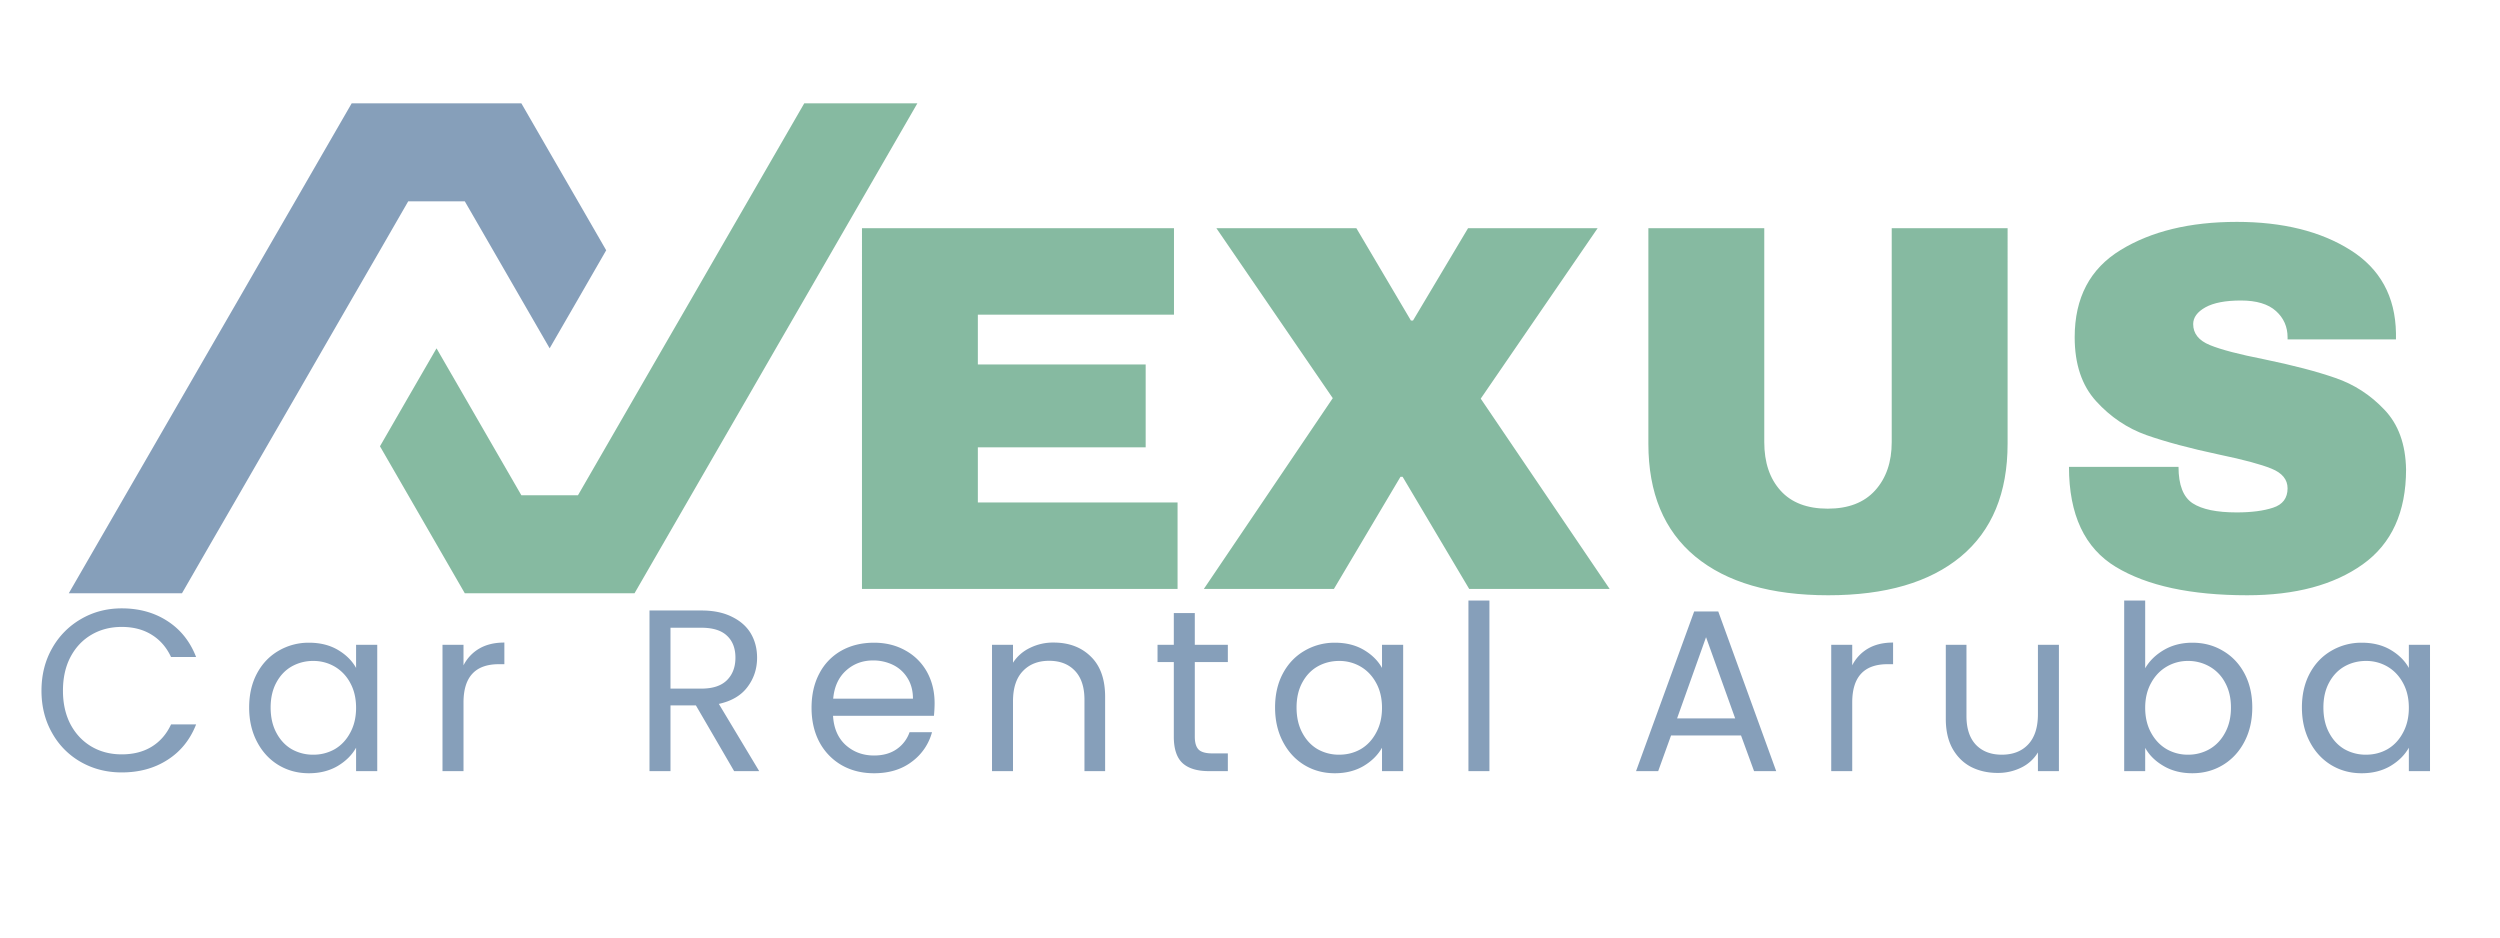 <svg xmlns="http://www.w3.org/2000/svg" width="320" height="120" version="1.0" viewBox="0 0 240 90"><defs><clipPath id="b"><path d="M34 .84h52.43V48H34Zm0 0"/></clipPath><clipPath id="c"><path d="M4.605.84H57V48H4.605Zm0 0"/></clipPath><clipPath id="d"><path d="M0 0h156v56H0z"/></clipPath><clipPath id="a"><path d="M0 0h237v74H0z"/></clipPath></defs><g clip-path="url(#a)" transform="translate(2 9)"><path fill="#869fba" d="M1.982 57.31c0-1.508.336-2.864 1.016-4.063a7.413 7.413 0 0 1 2.766-2.812c1.175-.688 2.484-1.032 3.921-1.032 1.676 0 3.141.407 4.391 1.22 1.258.812 2.176 1.964 2.75 3.452H14.42c-.43-.925-1.047-1.64-1.86-2.14-.804-.5-1.761-.75-2.875-.75-1.086 0-2.054.25-2.906.75-.855.5-1.527 1.215-2.015 2.14-.481.918-.72 1.996-.72 3.235 0 1.218.239 2.293.72 3.218.488.918 1.16 1.633 2.015 2.141.852.5 1.82.75 2.906.75 1.114 0 2.07-.242 2.875-.734.813-.5 1.43-1.211 1.86-2.14h2.406c-.574 1.468-1.492 2.605-2.75 3.405-1.25.805-2.715 1.203-4.39 1.203-1.438 0-2.747-.332-3.922-1a7.237 7.237 0 0 1-2.766-2.796c-.68-1.196-1.016-2.547-1.016-4.047Zm19.937 1.61c0-1.24.25-2.33.75-3.267.5-.937 1.187-1.66 2.062-2.171a5.69 5.69 0 0 1 2.938-.782c1.062 0 1.984.23 2.765.688.782.46 1.364 1.039 1.75 1.734v-2.219h2.032v12.125h-2.032v-2.25c-.398.711-.992 1.297-1.78 1.766-.794.461-1.712.688-2.75.688-1.087 0-2.063-.266-2.938-.797-.868-.532-1.547-1.274-2.047-2.235-.5-.957-.75-2.05-.75-3.28Zm10.265.03c0-.914-.187-1.71-.562-2.39a3.949 3.949 0 0 0-1.485-1.563 4.032 4.032 0 0 0-2.062-.547 4.16 4.16 0 0 0-2.078.532c-.617.355-1.106.87-1.469 1.546-.367.68-.547 1.477-.547 2.391 0 .93.18 1.734.547 2.422.363.687.852 1.215 1.469 1.578a4.124 4.124 0 0 0 2.078.531 4.1 4.1 0 0 0 2.062-.53c.625-.364 1.118-.892 1.485-1.58.375-.687.562-1.483.562-2.39Zm10.313-4.078a3.886 3.886 0 0 1 1.515-1.61c.657-.382 1.457-.577 2.407-.577v2.078h-.532c-2.261 0-3.39 1.226-3.39 3.672v6.593H40.48V52.903h2.016Zm25.98 10.156-3.672-6.312h-2.438v6.312h-2.015V49.607h4.984c1.156 0 2.133.203 2.938.609.812.398 1.414.934 1.812 1.61.395.679.594 1.449.594 2.312 0 1.062-.309 2-.922 2.812-.606.813-1.524 1.356-2.75 1.625l3.875 6.453Zm-6.11-7.921h2.969c1.082 0 1.895-.266 2.438-.797.55-.54.828-1.266.828-2.172 0-.906-.274-1.61-.813-2.11-.531-.507-1.351-.765-2.453-.765h-2.969Zm25.355 1.39c0 .387-.024.793-.063 1.219h-9.687c.07 1.2.476 2.137 1.219 2.812.75.668 1.656 1 2.718 1 .864 0 1.586-.203 2.172-.609a3.265 3.265 0 0 0 1.235-1.625h2.156a5.185 5.185 0 0 1-1.953 2.844c-.969.73-2.172 1.094-3.61 1.094-1.156 0-2.187-.254-3.093-.766a5.56 5.56 0 0 1-2.141-2.203c-.512-.957-.766-2.063-.766-3.313 0-1.258.25-2.36.75-3.297a5.298 5.298 0 0 1 2.11-2.187c.906-.508 1.953-.766 3.14-.766 1.145 0 2.16.258 3.047.766a5.223 5.223 0 0 1 2.047 2.062c.477.875.719 1.868.719 2.97Zm-2.078-.422c0-.758-.172-1.414-.516-1.968a3.334 3.334 0 0 0-1.375-1.266 4.317 4.317 0 0 0-1.937-.438c-1.024 0-1.891.329-2.61.985-.71.648-1.117 1.543-1.219 2.687Zm13.495-5.39c1.476 0 2.672.449 3.578 1.343.914.887 1.375 2.172 1.375 3.86v7.14h-1.984V58.17c0-1.207-.305-2.129-.907-2.766-.605-.644-1.433-.968-2.484-.968-1.063 0-1.906.336-2.531 1-.625.656-.938 1.62-.938 2.89v6.703h-2.015V52.903h2.015v1.72a3.944 3.944 0 0 1 1.625-1.423 4.99 4.99 0 0 1 2.266-.515Zm13.562 1.875v7.156c0 .586.125 1 .375 1.25.25.242.688.36 1.313.36h1.484v1.702h-1.812c-1.125 0-1.969-.253-2.531-.765-.563-.52-.844-1.367-.844-2.547V54.56h-1.563v-1.657h1.563v-3.046h2.015v3.046h3.172v1.657Zm7.706 4.36c0-1.24.25-2.33.75-3.267.5-.937 1.188-1.66 2.063-2.171a5.69 5.69 0 0 1 2.937-.782c1.063 0 1.985.23 2.766.688.781.46 1.363 1.039 1.75 1.734v-2.219h2.031v12.125h-2.031v-2.25c-.399.711-.992 1.297-1.781 1.766-.793.461-1.711.688-2.75.688-1.086 0-2.063-.266-2.938-.797-.867-.532-1.547-1.274-2.047-2.235-.5-.957-.75-2.05-.75-3.28Zm10.266.03c0-.914-.188-1.71-.563-2.39-.367-.676-.859-1.196-1.484-1.563a4.032 4.032 0 0 0-2.063-.547c-.761 0-1.453.18-2.078.532-.617.355-1.105.87-1.468 1.546-.368.68-.547 1.477-.547 2.391 0 .93.18 1.734.547 2.422.363.687.851 1.215 1.468 1.578a4.124 4.124 0 0 0 2.078.531c.75 0 1.438-.175 2.063-.53.625-.364 1.117-.892 1.484-1.58.375-.687.563-1.483.563-2.39Zm10.312-10.297v16.375h-2.015V48.653Zm24.155 12.954h-6.72l-1.234 3.421h-2.125L160.64 49.7h2.313l5.562 15.328h-2.125Zm-.563-1.641-2.797-7.797-2.78 7.797Zm11.237-5.094a3.886 3.886 0 0 1 1.515-1.61c.657-.382 1.457-.577 2.407-.577v2.078h-.532c-2.261 0-3.39 1.226-3.39 3.672v6.593h-2.016V52.903h2.016Zm19.842-1.969v12.125h-2.015v-1.796a3.784 3.784 0 0 1-1.594 1.453 5.002 5.002 0 0 1-2.266.515c-.95 0-1.805-.191-2.562-.578-.75-.394-1.344-.984-1.782-1.765-.43-.782-.64-1.727-.64-2.844v-7.11h1.984v6.844c0 1.188.3 2.106.906 2.75.614.637 1.442.953 2.485.953 1.07 0 1.914-.328 2.531-.984.625-.664.938-1.633.938-2.906v-6.657Zm8.282 2.25c.414-.718 1.02-1.304 1.812-1.765.79-.457 1.695-.688 2.719-.688 1.094 0 2.07.262 2.937.782.875.511 1.563 1.234 2.063 2.171.5.938.75 2.028.75 3.266 0 1.23-.25 2.324-.75 3.281-.5.961-1.188 1.703-2.063 2.235-.875.53-1.855.797-2.937.797-1.043 0-1.961-.227-2.75-.688-.793-.457-1.387-1.039-1.781-1.75v2.234h-2.016V48.653h2.016Zm8.234 3.766c0-.914-.188-1.71-.563-2.39a3.818 3.818 0 0 0-1.5-1.547 4.138 4.138 0 0 0-2.062-.532 4 4 0 0 0-2.047.547c-.625.367-1.125.89-1.5 1.578-.375.68-.562 1.47-.562 2.375 0 .907.187 1.703.562 2.39.375.688.875 1.216 1.5 1.58a4.06 4.06 0 0 0 2.047.53 4.1 4.1 0 0 0 2.062-.53c.633-.364 1.133-.892 1.5-1.58.375-.687.563-1.491.563-2.42Zm6.812.001c0-1.24.25-2.33.75-3.267.5-.937 1.188-1.66 2.063-2.171a5.69 5.69 0 0 1 2.937-.782c1.063 0 1.985.23 2.766.688.781.46 1.363 1.039 1.75 1.734v-2.219h2.031v12.125h-2.031v-2.25c-.399.711-.992 1.297-1.781 1.766-.793.461-1.711.688-2.75.688-1.086 0-2.063-.266-2.938-.797-.867-.532-1.547-1.274-2.047-2.235-.5-.957-.75-2.05-.75-3.28Zm10.266.03c0-.914-.188-1.71-.563-2.39-.367-.676-.859-1.196-1.484-1.563a4.032 4.032 0 0 0-2.063-.547c-.761 0-1.453.18-2.078.532-.617.355-1.105.87-1.468 1.546-.368.68-.547 1.477-.547 2.391 0 .93.18 1.734.547 2.422.363.687.851 1.215 1.468 1.578a4.124 4.124 0 0 0 2.078.531c.75 0 1.438-.175 2.063-.53.625-.364 1.117-.892 1.484-1.58.375-.687.563-1.483.563-2.39Zm0 0"/><g clip-path="url(#b)"><path fill="#86baa1" d="m75.207.922-5.43 9.406-2.718 4.703-2.711 4.703-2.72 4.703-8.144 14.11h-5.433l-5.43-9.406-2.715-4.7-2.718 4.7-2.711 4.703 8.144 14.11h16.293l8.145-14.11 2.718-4.703 2.711-4.703 2.719-4.704L86.067.922Zm0 0"/></g><g clip-path="url(#c)"><path fill="#869fba" d="M37.188 10.328h5.433l2.715 4.7 2.715 4.706 2.715 4.703 2.718-4.703 2.711-4.707-2.71-4.699-2.72-4.703L48.052.922H31.76l-2.718 4.707-2.711 4.7-2.719 4.702-2.71 4.703-2.72 4.703-5.43 9.407-2.718 4.703-5.43 9.406H15.47l2.71-4.703 2.72-4.703 2.714-4.703 2.719-4.703 2.711-4.703 2.715-4.704 2.719-4.703Zm0 0"/></g><g fill="#86baa1" clip-path="url(#d)" transform="translate(76 3)"><path d="M4.75 9.91h29.952v8.297H15.874v4.781h16.11v7.954h-16.11v5.296h19.172v8.297H4.749Zm71.775 34.625H63.041L56.65 33.77h-.203l-6.39 10.765H37.571l12.375-18.312L38.775 9.91h13.438l5.234 8.86h.203l5.281-8.86H75.37L64.15 26.27Zm38.204-13.937c0 4.73-1.496 8.34-4.485 10.828-2.992 2.48-7.234 3.719-12.734 3.719s-9.758-1.239-12.766-3.72c-3-2.487-4.5-6.097-4.5-10.827V9.91H91.37v20.532c0 1.949.52 3.5 1.563 4.656 1.039 1.156 2.55 1.734 4.531 1.734 1.977 0 3.492-.582 4.547-1.75 1.063-1.176 1.594-2.723 1.594-4.64V9.91h11.125ZM136.716 9.3c4.426 0 8.067.903 10.922 2.704 2.852 1.793 4.313 4.45 4.375 7.969v.61h-10.406v-.204c0-1.008-.371-1.848-1.11-2.516-.742-.675-1.867-1.015-3.374-1.015-1.48 0-2.618.219-3.407.656-.78.438-1.171.977-1.171 1.61 0 .906.535 1.578 1.609 2.015 1.07.438 2.8.89 5.187 1.36 2.782.574 5.067 1.171 6.86 1.796 1.8.617 3.367 1.633 4.703 3.047 1.344 1.406 2.035 3.32 2.078 5.735 0 4.093-1.387 7.132-4.156 9.109-2.774 1.98-6.469 2.969-11.094 2.969-5.406 0-9.61-.907-12.61-2.72-3-1.812-4.5-5.015-4.5-9.608h10.516c0 1.742.453 2.906 1.36 3.5.906.585 2.312.875 4.218.875 1.414 0 2.582-.149 3.5-.454.926-.3 1.391-.921 1.391-1.859 0-.844-.516-1.473-1.547-1.89-1.023-.415-2.687-.864-5-1.344-2.824-.602-5.156-1.227-7-1.875-1.844-.657-3.453-1.739-4.828-3.25-1.375-1.508-2.062-3.555-2.062-6.141 0-3.79 1.468-6.582 4.406-8.375 2.937-1.8 6.648-2.703 11.14-2.703Zm0 0"/></g></g></svg>